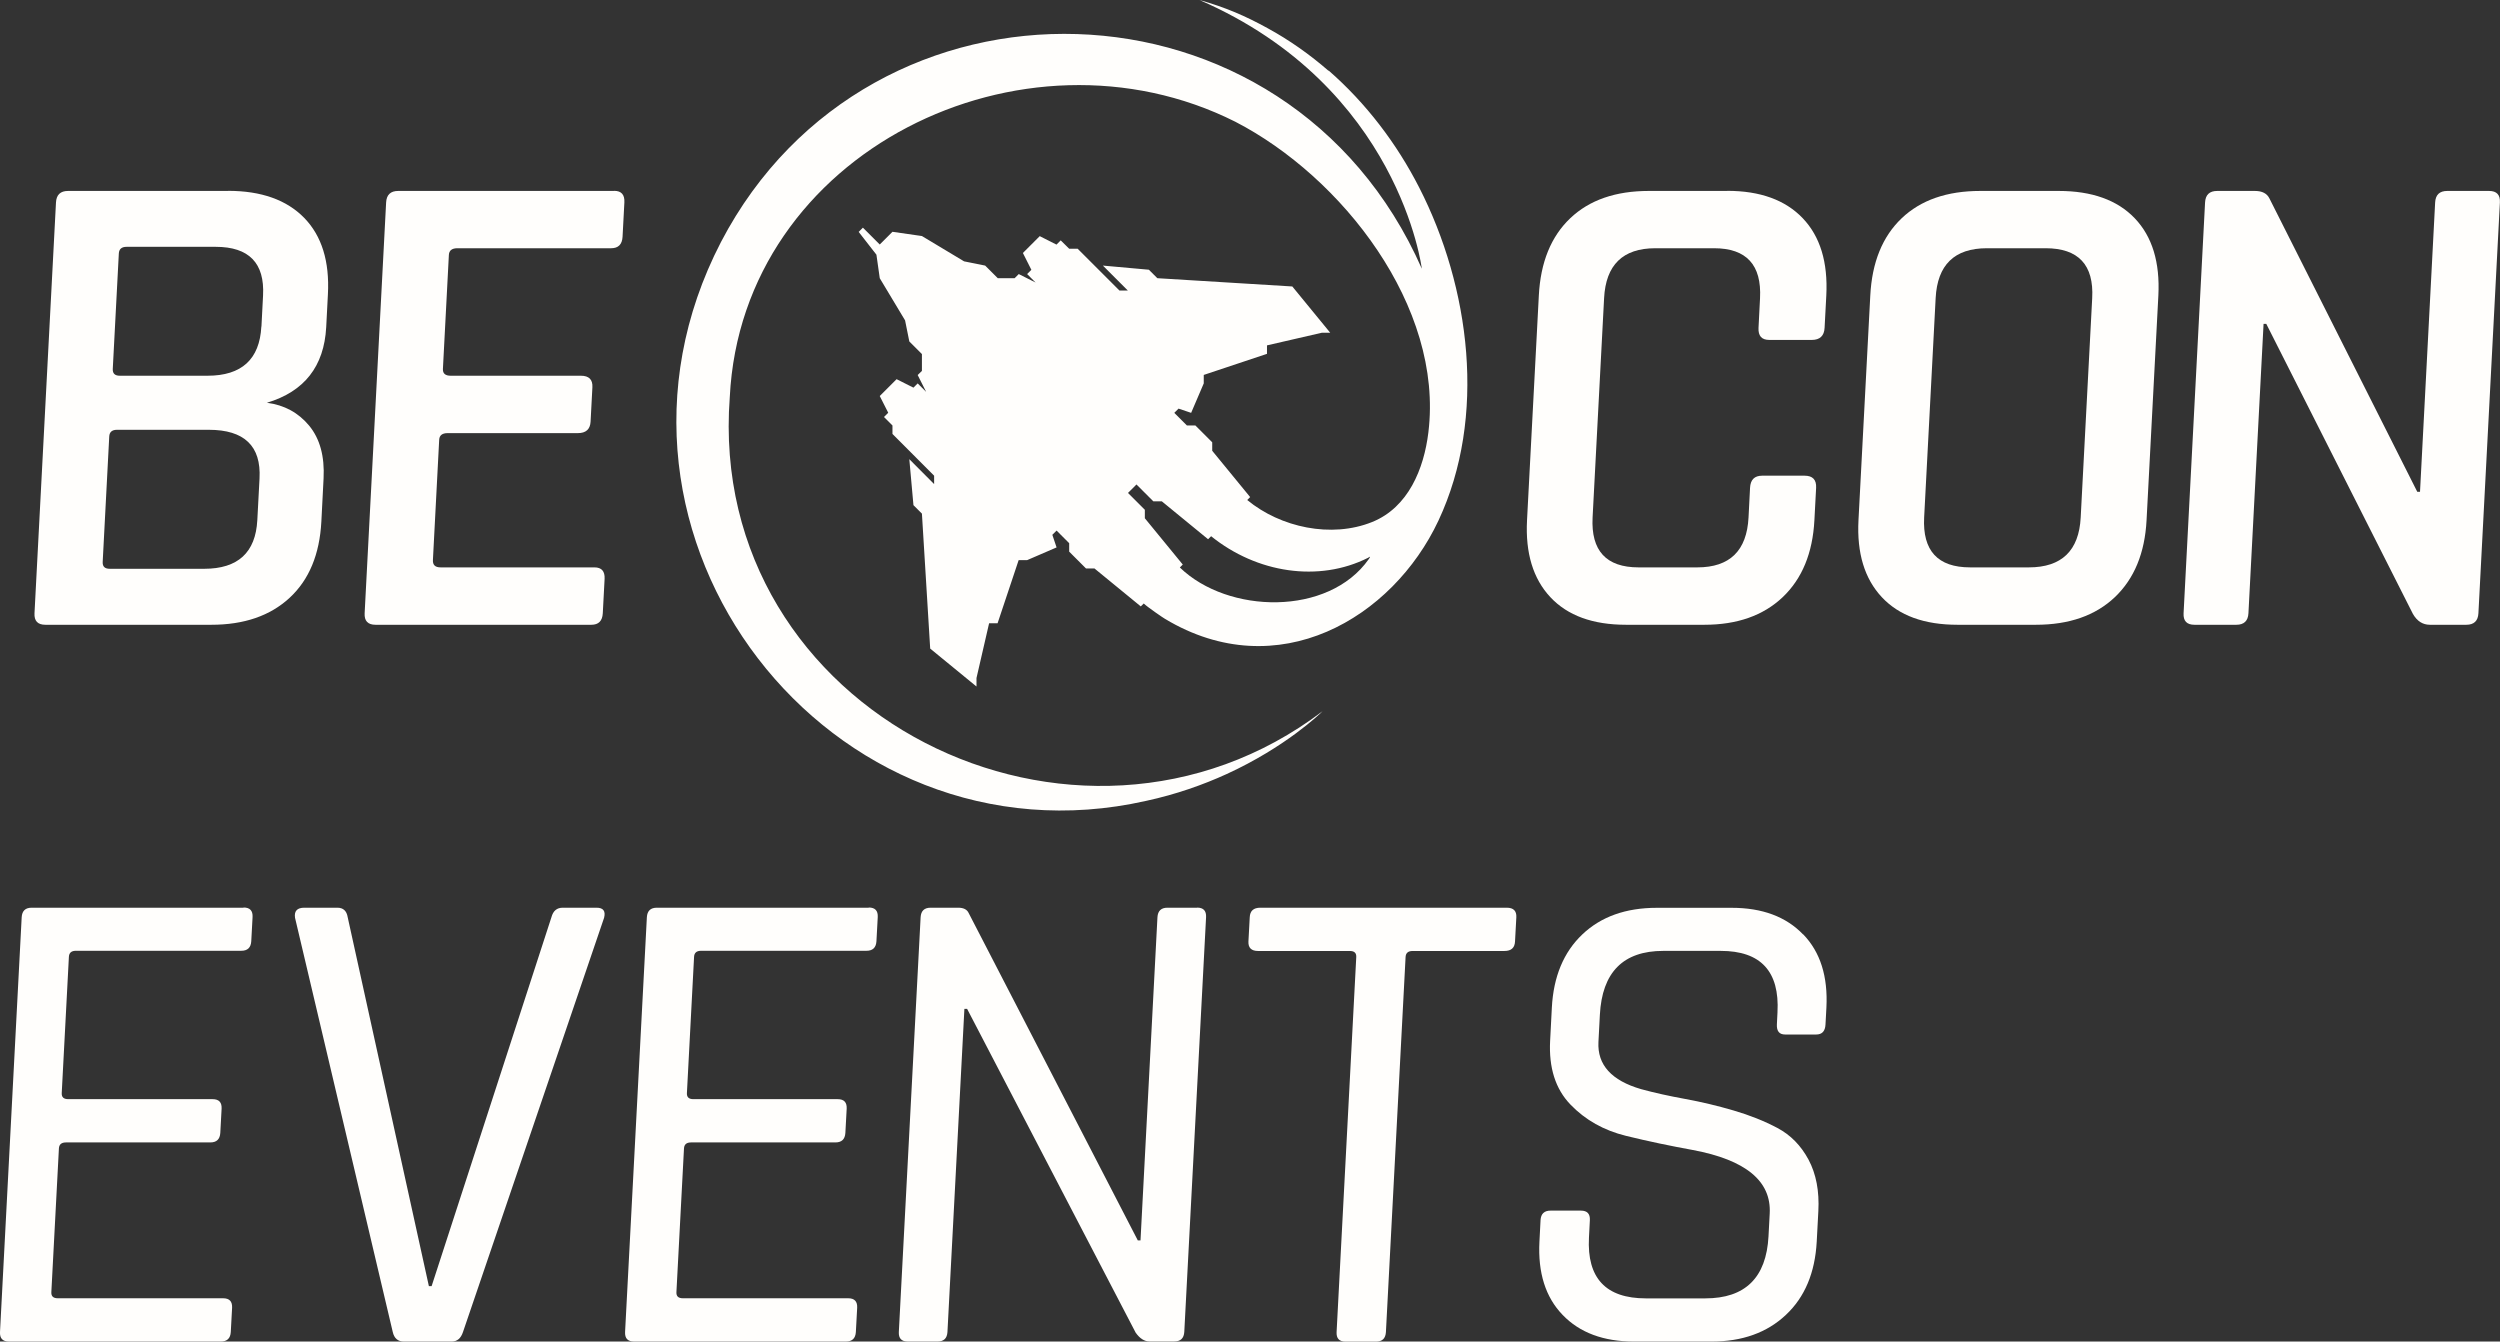 <svg xmlns="http://www.w3.org/2000/svg" id="Calque_2" data-name="Calque 2" viewBox="0 0 247.85 133"><rect x="0" y="0" width="247.85" height="133" fill="#333333" stroke="none"/><defs><style>      .cls-1 {        fill: #fffefc;      }    </style></defs><g id="Calque_1-2" data-name="Calque 1"><g><g><path class="cls-1" d="M24.14,89.99H3.14c-.62,0-.95.31-.99.94L0,132.06c-.03.62.26.94.89.94h21c.62,0,.95-.31.99-.94l.13-2.41c.03-.62-.26-.94-.89-.94H5.73c-.45,0-.66-.2-.64-.6l.75-14.25c.02-.4.25-.6.7-.6h14.31c.62,0,.95-.31.99-.94l.13-2.41c.03-.62-.26-.94-.89-.94H6.76c-.45,0-.66-.2-.64-.6l.71-13.51c.02-.4.25-.6.7-.6h16.39c.62,0,.95-.31.99-.94l.13-2.41c.03-.62-.26-.94-.89-.94Z"></path><path class="cls-1" d="M59.13,89.99h-3.34c-.58,0-.95.31-1.12.94l-11.88,36.58h-.27l-8.05-36.58c-.1-.62-.44-.94-1.02-.94h-3.28c-.71,0-1.02.33-.92,1l9.69,41.07c.14.62.51.94,1.09.94h4.75c.54,0,.91-.31,1.12-.94l13.99-41.07c.17-.67-.08-1-.75-1Z"></path><path class="cls-1" d="M86.12,89.99h-21c-.62,0-.95.31-.99.94l-2.16,41.13c-.03.62.26.94.89.94h21c.62,0,.95-.31.99-.94l.13-2.41c.03-.62-.26-.94-.89-.94h-16.39c-.45,0-.66-.2-.64-.6l.75-14.25c.02-.4.25-.6.7-.6h14.31c.62,0,.95-.31.99-.94l.13-2.41c.03-.62-.26-.94-.89-.94h-14.31c-.45,0-.66-.2-.64-.6l.71-13.51c.02-.4.25-.6.7-.6h16.39c.62,0,.95-.31.99-.94l.13-2.41c.03-.62-.26-.94-.89-.94Z"></path><path class="cls-1" d="M118.68,89.99h-2.94c-.62,0-.95.31-.99.94l-1.68,32.04h-.27l-16.76-32.44c-.16-.36-.51-.54-1.04-.54h-2.74c-.62,0-.95.31-.99.94l-2.16,41.13c-.03.62.26.94.89.94h2.94c.62,0,.95-.31.99-.94l1.68-32.04h.27l16.71,32.1c.41.58.87.87,1.36.87h2.47c.62,0,.95-.31.99-.94l2.16-41.13c.03-.62-.26-.94-.89-.94Z"></path><path class="cls-1" d="M149.36,89.99h-24.41c-.67,0-1.02.31-1.05.94l-.13,2.41c-.03.62.29.94.95.94h9.1c.45,0,.66.2.64.6l-1.95,37.19c-.03.62.26.94.89.94h3.01c.62,0,.95-.31.99-.94l1.95-37.19c.02-.4.25-.6.7-.6h9.1c.67,0,1.02-.31,1.05-.94l.13-2.41c.03-.62-.28-.94-.95-.94Z"></path><path class="cls-1" d="M178.76,92.64c-1.69-1.76-4.05-2.64-7.08-2.64h-7.42c-3.08,0-5.54.88-7.39,2.64-1.85,1.76-2.86,4.18-3.02,7.26l-.17,3.28c-.14,2.68.53,4.78,2.01,6.32,1.48,1.54,3.32,2.57,5.52,3.11,2.2.54,4.41,1,6.61,1.4,5.25.98,7.8,3.08,7.63,6.29l-.12,2.27c-.22,4.1-2.31,6.15-6.27,6.15h-5.89c-3.97,0-5.85-2.01-5.64-6.02l.09-1.74c.03-.62-.26-.94-.89-.94h-3.01c-.62,0-.95.31-.99.94l-.11,2.14c-.16,3.08.6,5.5,2.3,7.26,1.69,1.76,4.05,2.64,7.08,2.64h7.69c3.03,0,5.49-.88,7.36-2.64,1.88-1.76,2.89-4.18,3.06-7.26l.16-3.01c.11-2.01-.22-3.71-.97-5.12-.75-1.4-1.78-2.45-3.08-3.14-1.3-.69-2.75-1.27-4.36-1.74-1.6-.47-3.2-.85-4.79-1.14-1.59-.29-3.04-.61-4.36-.97-2.94-.85-4.36-2.41-4.24-4.68l.14-2.68c.22-4.24,2.32-6.35,6.29-6.35h5.69c3.97,0,5.85,2.03,5.63,6.09l-.06,1.2c-.03.67.24,1,.82,1h3.08c.58,0,.89-.33.92-1l.09-1.67c.16-3.08-.6-5.5-2.3-7.26Z"></path></g><g><path class="cls-1" d="M131.71,7.02c-1.85-1.61-3.87-3.04-6.03-4.22-2.18-1.2-4.14-2.06-6.77-2.8,19.84,8.6,22.05,26.64,22.05,26.64-13.28-30.15-54.69-31-69.48-2.65-15.11,29.17,10.84,62.46,42.14,55.41,3.01-.65,5.69-1.61,7.99-2.66,5.85-2.68,9.25-5.97,9.51-6.23-24.36,18.48-61.13.26-58.77-31.13,1.2-24.38,29.09-37.88,50.12-27.31,10.56,5.45,20.67,18.32,19.14,30.8-.44,3.6-1.98,7.43-5.57,8.88-4.03,1.63-9.09.55-12.39-2.18l.29-.29-3.76-4.59v-.84l-1.67-1.67h-.84c-.08-.08-1.25-1.25-1.25-1.25l.42-.42,1.25.42,1.25-2.92v-.84s6.27-2.09,6.27-2.09v-.84s5.43-1.25,5.43-1.25h.84l-3.76-4.59-13.38-.82-.84-.84-4.56-.41,2.47,2.47h-.83s-4.14-4.14-4.14-4.14h-.84s-.84-.83-.84-.83l-.42.42-1.66-.84-1.67,1.67.84,1.67-.42.42.84.84-1.67-.84-.41.41h-1.67s-1.25-1.25-1.25-1.25l-2.09-.42-4.18-2.51-2.92-.42-.84.84-.42.42-1.67-1.67-.42.42,1.76,2.26.33,2.33,2.51,4.18.42,2.09,1.25,1.25v1.67s-.42.41-.42.41l.84,1.67-.84-.84-.42.42-1.67-.84-1.67,1.67.84,1.66-.42.42.84.84v.84s4.13,4.14,4.13,4.14v.83s-2.46-2.47-2.46-2.47l.41,4.56.84.84.82,13.38,4.59,3.76v-.84l1.25-5.43h.84l2.09-6.26h.84s2.92-1.26,2.92-1.26l-.42-1.25.42-.42s1.17,1.18,1.25,1.25v.84l1.67,1.67h.84l4.59,3.76.29-.29c.35.34,1.95,1.44,2.12,1.53,11.16,6.7,22.56-.07,27.1-9.75,4.82-10.28,3.14-23.14-1.91-33.02-2.24-4.38-5.27-8.36-8.98-11.6ZM135.7,55.43c-3.99,5.68-13.96,5.45-18.73.83l.29-.29-3.76-4.59v-.84s-1.67-1.67-1.67-1.67l.42-.42.42-.42,1.67,1.67h.84s4.59,3.76,4.59,3.76l.3-.3c4.53,3.66,10.68,4.6,15.56,2.14.17-.1.3-.22.08.12Z"></path><path class="cls-1" d="M22.6,18.93H6.75c-.76,0-1.16.38-1.2,1.14l-2.13,40.73c-.04.76.32,1.14,1.08,1.14h16.45c3.25,0,5.84-.89,7.77-2.68,1.92-1.78,2.97-4.3,3.14-7.56l.22-4.28c.11-2.18-.36-3.92-1.43-5.22-1.07-1.29-2.47-2.05-4.19-2.27,3.71-1.11,5.67-3.61,5.88-7.49l.17-3.28c.17-3.25-.61-5.77-2.35-7.56-1.74-1.78-4.25-2.68-7.55-2.68ZM25.51,51.57c-.17,3.21-1.92,4.82-5.27,4.82h-9.36c-.49,0-.72-.22-.7-.67l.65-12.44c.02-.45.28-.67.77-.67h9.1c3.52,0,5.2,1.61,5.03,4.82l-.22,4.15ZM25.91,32.37c-.17,3.25-1.95,4.88-5.34,4.88h-8.69c-.49,0-.72-.22-.7-.67l.6-11.44c.02-.45.28-.67.77-.67h8.83c3.3,0,4.87,1.61,4.7,4.82l-.16,3.08Z"></path><path class="cls-1" d="M60.88,18.93h-21.4c-.76,0-1.16.38-1.2,1.14l-2.13,40.73c-.04.76.32,1.14,1.08,1.14h21.4c.71,0,1.09-.38,1.13-1.14l.18-3.41c.04-.76-.3-1.14-1.01-1.14h-15.25c-.54,0-.79-.24-.76-.74l.62-11.9c.02-.45.3-.67.84-.67h12.91c.8,0,1.22-.38,1.26-1.14l.18-3.41c.04-.76-.34-1.14-1.14-1.14h-12.91c-.53,0-.79-.22-.77-.67l.59-11.3c.02-.44.3-.67.84-.67h15.25c.71,0,1.09-.38,1.13-1.14l.18-3.41c.04-.76-.3-1.14-1.01-1.14Z"></path><path class="cls-1" d="M171.23,18.93h-7.76c-3.3,0-5.9.9-7.8,2.71-1.9,1.81-2.94,4.36-3.11,7.66l-1.17,22.27c-.17,3.26.6,5.8,2.31,7.63,1.71,1.83,4.21,2.74,7.51,2.74h7.76c3.25,0,5.84-.91,7.77-2.74,1.92-1.83,2.97-4.37,3.14-7.63l.17-3.21c.04-.8-.34-1.2-1.14-1.2h-4.21c-.76,0-1.16.4-1.2,1.2l-.15,2.94c-.17,3.3-1.86,4.95-5.08,4.95h-5.82c-3.21,0-4.73-1.65-4.56-4.95l1.14-21.74c.17-3.3,1.86-4.95,5.08-4.95h5.82c3.21,0,4.73,1.65,4.56,4.95l-.15,2.94c-.04.8.31,1.2,1.07,1.2h4.21c.8,0,1.23-.4,1.27-1.2l.17-3.21c.17-3.3-.61-5.85-2.34-7.66-1.73-1.81-4.23-2.71-7.48-2.71Z"></path><path class="cls-1" d="M204.09,18.93h-7.76c-3.3,0-5.9.9-7.8,2.71-1.9,1.81-2.94,4.36-3.11,7.66l-1.17,22.27c-.17,3.26.6,5.8,2.31,7.63,1.71,1.83,4.21,2.74,7.51,2.74h7.76c3.3,0,5.91-.91,7.84-2.74,1.92-1.83,2.97-4.37,3.14-7.63l1.17-22.27c.17-3.3-.61-5.85-2.34-7.66-1.73-1.81-4.25-2.71-7.55-2.71ZM206.28,51.3c-.17,3.3-1.89,4.95-5.14,4.95h-5.82c-3.21,0-4.73-1.65-4.56-4.95l1.14-21.74c.17-3.3,1.86-4.95,5.08-4.95h5.82c3.25,0,4.8,1.65,4.62,4.95l-1.14,21.74Z"></path><path class="cls-1" d="M246.77,18.93h-4.15c-.76,0-1.16.38-1.2,1.14l-1.5,28.69h-.27l-14.66-29.09c-.24-.49-.72-.74-1.43-.74h-3.75c-.76,0-1.16.38-1.2,1.14l-2.13,40.73c-.04.76.32,1.14,1.08,1.14h4.15c.76,0,1.16-.38,1.2-1.14l1.5-28.69h.27l14.54,28.76c.41.71.97,1.07,1.68,1.07h3.61c.76,0,1.16-.38,1.2-1.14l2.13-40.73c.04-.76-.32-1.14-1.08-1.14Z"></path></g></g></g></svg>